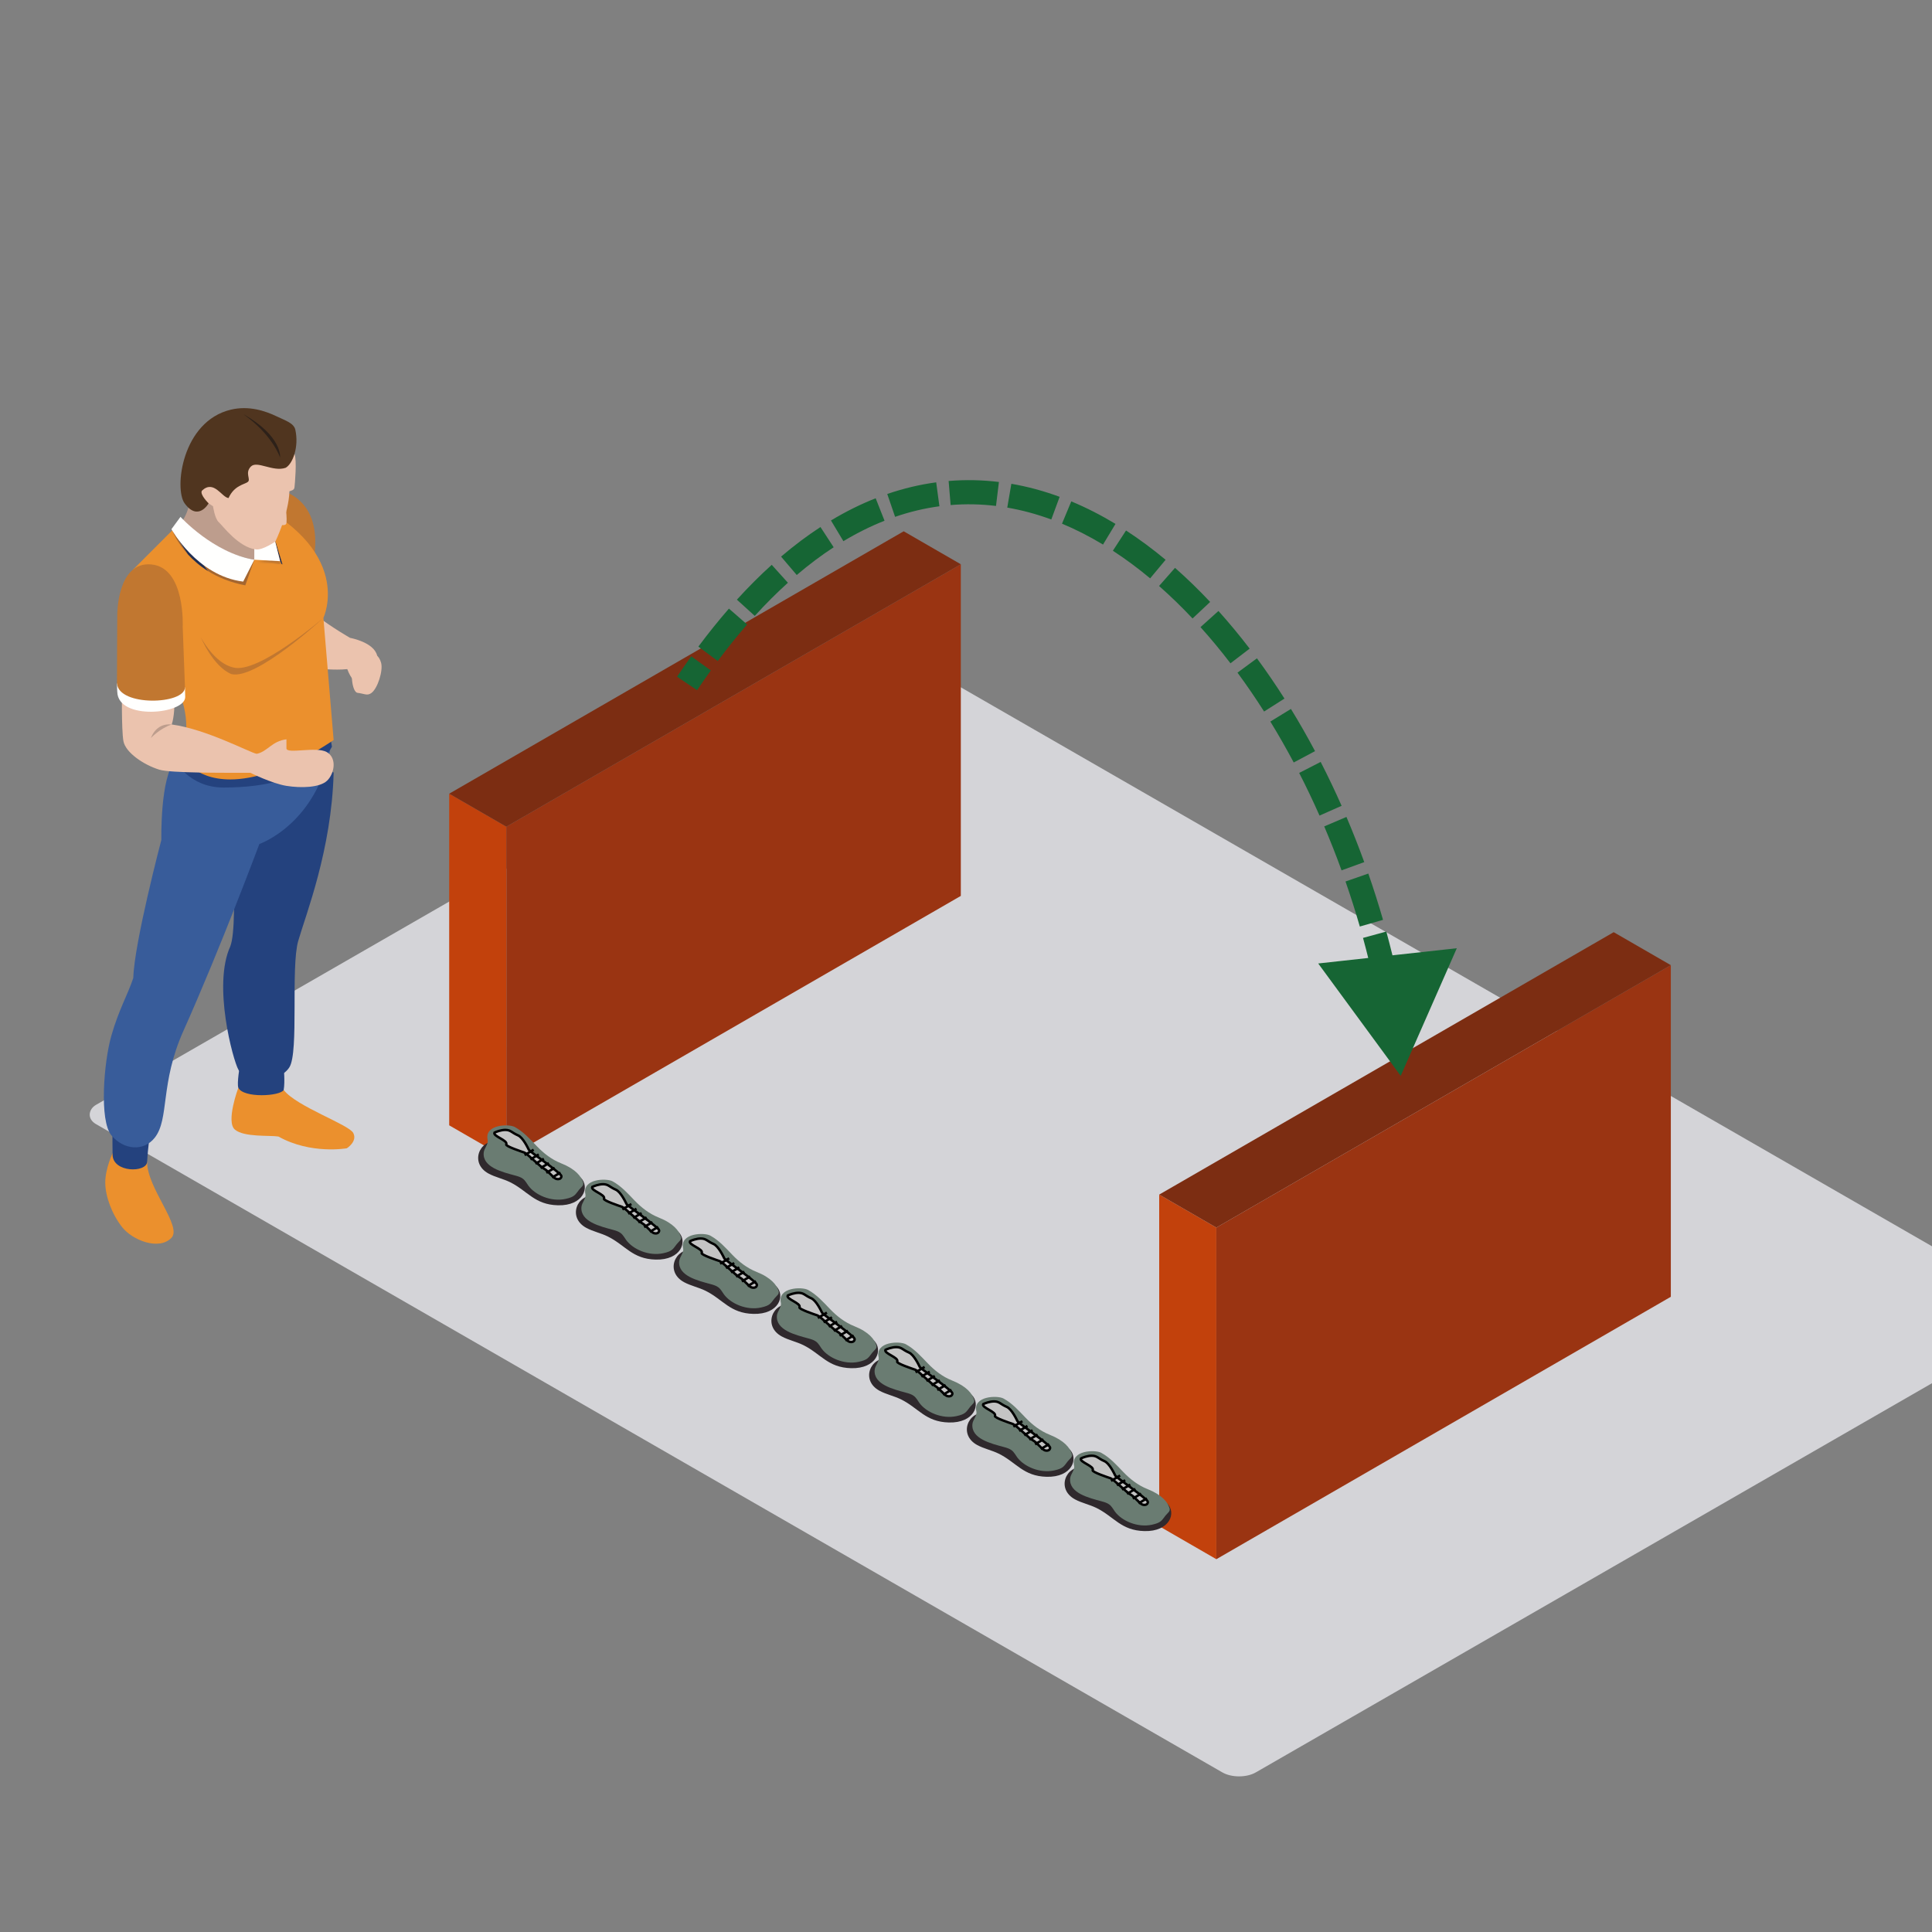 <svg width="800" height="800" viewBox="0 0 800 800" fill="none" xmlns="http://www.w3.org/2000/svg">
<rect x="0" y="0" width="800" height="800" fill="#808080" stroke="none"/>
<g clip-path="url(#clip0_7618_12210)">
<rect width="553.928" height="387.749" rx="8" transform="matrix(0.867 0.499 -0.867 0.499 369 268)" fill="#D4D4D8"/>
<rect width="27.32" height="137.32" transform="matrix(0.866 0.5 3.18351e-05 1 480 494.652)" fill="#C2410C"/>
<rect width="217.32" height="137.32" transform="matrix(0.866 -0.5 -3.18351e-05 1 503.66 508.312)" fill="#9A3412"/>
<rect width="217.32" height="27.32" transform="matrix(0.866 -0.5 0.866 0.5 480 494.654)" fill="#7C2D12"/>
<rect width="27.32" height="137.32" transform="matrix(0.866 0.5 3.18351e-05 1 186 328.652)" fill="#C2410C"/>
<rect width="217.32" height="137.32" transform="matrix(0.866 -0.5 -3.18351e-05 1 209.66 342.312)" fill="#9A3412"/>
<rect width="217.32" height="27.32" transform="matrix(0.866 -0.5 0.866 0.5 186 328.654)" fill="#7C2D12"/>
<path fill-rule="evenodd" clip-rule="evenodd" d="M118.688 203.8C136.7 211.83 128.845 236.083 128.845 236.083L109.669 221.8L111.131 206.597C111.131 206.597 115.459 202.706 118.688 203.8Z" fill="#C17730"/>
<path fill-rule="evenodd" clip-rule="evenodd" d="M144.95 264.126C144.95 264.126 137.311 259.743 131.429 255.181C123.79 255.848 131.251 276.838 131.251 276.838C131.251 276.838 138.642 277.618 143.809 277.071C145.19 281.082 147.859 283.27 147.859 283.27L154.89 280.357C154.89 280.357 156.801 274.573 156.182 271.531C154.89 265.879 144.95 264.126 144.95 264.126Z" fill="#EBC3AE"/>
<path fill-rule="evenodd" clip-rule="evenodd" d="M78.383 206.993C78.565 212.102 74.388 217.459 74.388 217.459L84.444 231.769L98.746 239.555L110.643 234.57L111.97 221.8L100.932 205.503L83.117 202.167C83.117 202.167 78.205 201.884 78.383 206.993Z" fill="#BD9D8D"/>
<path fill-rule="evenodd" clip-rule="evenodd" d="M117.462 451.332C122.761 458.206 144.467 465.623 146.284 469.149C148.102 472.676 143.616 475.476 143.616 475.476C143.616 475.476 128.702 478.149 115.281 470.608C111.618 470.038 101.121 470.973 97.269 467.749C93.42 464.525 98.688 450.425 98.688 450.425C98.688 450.425 112.152 444.462 117.462 451.332Z" fill="#EB902D"/>
<path fill-rule="evenodd" clip-rule="evenodd" d="M99.361 440.936C99.361 440.936 98.023 448.597 98.688 450.424C100.815 454.804 116.031 453.946 117.462 451.332C118.089 447.976 117.462 441.847 117.462 441.847L99.361 440.936Z" fill="#24427E"/>
<path fill-rule="evenodd" clip-rule="evenodd" d="M138.151 320.002C137.311 351.92 126.64 378.675 123.488 389.618C120.34 400.565 123.813 435.587 119.845 441.91C115.876 448.233 102.39 449.451 98.688 442.884C96.526 439.043 87.983 407.92 95.362 391.864C99.241 381.833 94.631 328.509 94.631 328.509C94.631 328.509 137.048 317.023 138.151 320.002Z" fill="#24427E"/>
<path fill-rule="evenodd" clip-rule="evenodd" d="M60.924 481.07C60.804 491.893 75.602 507.829 70.988 512.565C65.774 517.915 54.867 513.539 50.616 508.186C46.377 502.836 43.604 495.419 43.589 489.701C43.565 483.983 46.605 477.536 46.605 477.536C46.605 477.536 60.2 478.029 60.924 481.07Z" fill="#EB902D"/>
<path fill-rule="evenodd" clip-rule="evenodd" d="M46.617 466.232C46.617 466.232 46.497 470.67 46.617 478.149C46.737 485.628 60.684 485.69 60.924 481.07C61.229 475.228 62.378 467.206 62.378 467.206L46.617 466.232Z" fill="#24427E"/>
<path fill-rule="evenodd" clip-rule="evenodd" d="M72.558 315.052C66.257 321.763 66.814 347.788 66.814 347.788C66.814 347.788 55.59 390.351 55.192 404.941C52.833 412.059 49.29 417.831 46.134 428.778C42.978 439.721 41.044 464.04 46.134 470.123C51.227 476.201 59.466 476.931 64.076 471.096C70.218 463.311 66.184 448.675 75.962 426.831C91.483 392.159 107.391 349.487 107.391 349.487C107.391 349.487 131.49 341.217 137.068 308.624C130.036 311.545 77.226 311.006 72.558 315.052Z" fill="#385C9A"/>
<path fill-rule="evenodd" clip-rule="evenodd" d="M76.689 307.798L72.558 315.052C72.558 315.052 78.313 326.096 92.569 326.1C129.676 326.112 137.45 309.183 137.45 309.183L136.217 301.94L76.689 307.798Z" fill="#24427E"/>
<path fill-rule="evenodd" clip-rule="evenodd" d="M133.912 255.848L138.151 306.421C138.151 306.421 115.122 322.749 95.358 322.749C79.477 322.749 75.037 312.453 75.037 312.453C75.037 312.453 78.92 304.338 76.163 292.728C73.401 281.109 55.192 235.769 55.192 235.769L74.736 216.207C74.736 216.207 94.028 233.717 105.302 231.77C108.214 230.796 100.208 208.305 100.208 205.504C147.677 227.15 133.912 255.848 133.912 255.848Z" fill="#EB902D"/>
<path fill-rule="evenodd" clip-rule="evenodd" d="M83.117 263.812C83.117 263.812 88.694 274.697 96.673 276.4C106.996 279.134 133.911 255.848 133.911 255.848C133.911 255.848 106.153 281.633 95.841 279.134C88.207 276.039 83.117 263.812 83.117 263.812Z" fill="#C17730"/>
<mask id="mask0_7618_12210" style="mask-type:alpha" maskUnits="userSpaceOnUse" x="105" y="231" width="12" height="3">
<path d="M116.658 233.612L105.302 231.77L115.989 232.379L115.961 232.27C116.201 232.716 116.433 233.166 116.658 233.612Z" fill="white"/>
</mask>
<g mask="url(#mask0_7618_12210)">
<path fill-rule="evenodd" clip-rule="evenodd" d="M105.302 233.612H116.658V231.77H105.302V233.612Z" fill="#A46630"/>
</g>
<path fill-rule="evenodd" clip-rule="evenodd" d="M116.963 233.662L116.658 233.612C116.433 233.166 116.201 232.716 115.961 232.27L113.958 224.282C114.004 224.247 114.031 224.232 114.031 224.232C114.031 224.232 114.043 224.205 114.066 224.154L116.963 233.662Z" fill="#212E51"/>
<path fill-rule="evenodd" clip-rule="evenodd" d="M105.302 231.77L115.989 232.379L112.573 218.759L105.302 219.484V231.77Z" fill="#FFFFFE"/>
<path fill-rule="evenodd" clip-rule="evenodd" d="M121.941 187.961C123.005 190.545 122.092 200.514 121.941 201.791C121.79 203.067 120.657 203.067 119.845 203.435C119.574 212.831 114.031 224.232 114.031 224.232C114.031 224.232 108.822 227.839 106.029 227.514C98.746 226.664 92.206 217.664 90.57 216.206C88.934 214.743 88.207 209.638 88.207 209.638L86.385 208.42C82.386 210.185 81.844 208.544 81.844 208.544V199.971L85.112 187.961L98.688 178.081L115.988 176.801C115.988 176.801 120.881 185.37 121.941 187.961Z" fill="#EBC3AE"/>
<path fill-rule="evenodd" clip-rule="evenodd" d="M118.034 207.451C118.034 207.451 119.121 215.66 118.487 216.932C117.849 218.208 113.211 216.753 113.211 216.753L118.034 207.451Z" fill="#EBC3AE"/>
<path fill-rule="evenodd" clip-rule="evenodd" d="M86.385 208.421C86.385 208.421 82.629 204.774 83.6 203.195C88.566 198.447 91.846 205.989 94.631 206.233C97.056 200.88 101.303 200.639 102.637 199.541C103.968 198.447 101.303 195.895 103.848 193.218C106.393 190.545 112.941 195.534 118.278 193.707C121.307 192.004 123.852 184.831 122.274 177.895C121.666 175.226 118.201 174.152 114.882 172.55C109.58 169.99 102.904 167.91 95.598 169.629C75.242 174.493 72.078 202.462 76.445 208.421C82.084 216.117 86.385 208.421 86.385 208.421Z" fill="#50351F"/>
<path fill-rule="evenodd" clip-rule="evenodd" d="M100.696 171.456C117.06 180.696 115.973 189.452 115.973 189.452C115.973 189.452 112.941 180.091 100.696 171.456Z" fill="#2D2119"/>
<path fill-rule="evenodd" clip-rule="evenodd" d="M71.986 288.848C72.477 290.911 72.152 296.971 71.108 299.989C85.414 301.936 103.109 311.46 106.277 312.154C109.189 314.342 105.724 320.029 103.662 319.998C92.976 319.998 70.647 320.133 66.018 318.721C59.528 316.743 51.951 311.607 51.104 306.863C50.253 302.122 50.5 284.794 50.5 284.794C50.5 284.794 71.506 286.78 71.986 288.848Z" fill="#EBC3AE"/>
<path fill-rule="evenodd" clip-rule="evenodd" d="M48.439 282.975C48.462 284.584 48.497 285.822 48.559 286.493C48.922 298.472 76.689 295.737 76.689 288.623C76.689 287.924 76.654 286.485 76.592 284.596L48.439 282.975Z" fill="#FFFFFE"/>
<path fill-rule="evenodd" clip-rule="evenodd" d="M76.592 284.597C76.534 282.704 75.656 259.622 75.656 259.622C75.656 259.622 76.867 234.993 62.626 233.717C48.373 232.441 48.559 254.634 48.559 254.634C48.559 254.634 48.408 281.617 48.439 282.975C49.104 292.638 76.565 291.816 76.592 284.597Z" fill="#C17730"/>
<path fill-rule="evenodd" clip-rule="evenodd" d="M71.108 299.989C66.106 301.665 62.513 305.587 62.513 305.587C62.513 305.587 64.378 299.295 71.108 299.989Z" fill="#BD9D8D"/>
<path fill-rule="evenodd" clip-rule="evenodd" d="M103.662 319.998C103.662 319.998 112.581 324.436 118.611 325.41C124.637 326.383 132.38 326.154 135.408 323.299C138.445 320.44 139.678 313.915 135.312 311.425C130.945 308.931 118.611 312.422 118.611 309.866C118.611 308.407 118.611 307.115 118.611 306.138C112.573 306.863 110.759 311.243 106.277 312.154C105.418 312.701 103.662 319.998 103.662 319.998Z" fill="#EBC3AE"/>
<mask id="mask1_7618_12210" style="mask-type:alpha" maskUnits="userSpaceOnUse" x="73" y="215" width="3" height="3">
<path d="M73.397 217.545C73.366 217.487 73.347 217.459 73.347 217.459L73.339 217.467L74.735 215.566C74.735 215.566 74.933 215.764 75.316 216.117C75.227 216.253 75.145 216.381 75.064 216.501C74.847 216.307 74.735 216.206 74.735 216.206L73.397 217.545Z" fill="white"/>
</mask>
<g mask="url(#mask1_7618_12210)">
<path fill-rule="evenodd" clip-rule="evenodd" d="M73.339 217.545H75.316V215.566H73.339V217.545Z" fill="#246A7A"/>
</g>
<path fill-rule="evenodd" clip-rule="evenodd" d="M103.457 231.921C92.976 231.921 77.513 218.658 75.064 216.501C75.145 216.381 75.227 216.253 75.316 216.117C78.069 218.662 90.322 229.299 105.302 231.77C104.71 231.871 104.091 231.921 103.457 231.921Z" fill="#816C61"/>
<path fill-rule="evenodd" clip-rule="evenodd" d="M101.574 242.384C95.304 241.185 90.234 239.017 86.172 236.487C78.553 226.433 73.916 218.445 73.397 217.545L74.736 216.207C74.736 216.207 74.848 216.308 75.064 216.502C77.513 218.659 92.976 231.922 103.457 231.922C104.092 231.922 104.71 231.871 105.302 231.77L101.574 242.384ZM77.837 229.579C73.188 224.509 71.494 219.985 71.494 219.985L71.661 219.76C72.241 220.808 74.322 224.477 77.837 229.579Z" fill="#A46630"/>
<path fill-rule="evenodd" clip-rule="evenodd" d="M86.172 236.487C82.695 234.323 79.957 231.894 77.837 229.579C74.322 224.477 72.241 220.808 71.661 219.76L73.339 217.468L73.347 217.46C73.347 217.46 73.366 217.487 73.397 217.545C73.915 218.445 78.553 226.433 86.172 236.487Z" fill="#212E51"/>
<path fill-rule="evenodd" clip-rule="evenodd" d="M74.735 214.019C74.735 214.019 88.253 228.957 105.302 231.77L100.696 240.832C81.535 238.457 70.987 219.124 70.987 219.124L74.735 214.019Z" fill="#FFFFFE"/>
<path fill-rule="evenodd" clip-rule="evenodd" d="M149.978 277.85C150.504 278.064 150.941 277.885 151.235 277.668L151.166 277.835C151.166 277.835 150.701 278.436 149.874 278.106C149.054 277.765 149.135 277.009 149.135 277.009L149.209 276.838C149.263 277.199 149.452 277.633 149.978 277.85Z" fill="#94292A"/>
<path fill-rule="evenodd" clip-rule="evenodd" d="M154.248 272.73C154.248 272.73 148.416 271.571 146.586 275.399C144.795 279.147 145.994 286.664 148.04 286.889C150.767 287.196 151.989 288.228 153.73 286.998C156.383 285.128 158.68 277.727 157.814 274.484C157.006 271.443 155.049 270.76 155.049 270.76L154.248 272.73Z" fill="#EBC3AE"/>
<path d="M580 445.499L603.231 392.644L545.842 398.953L580 445.499ZM288.648 285.792C290.54 282.98 292.437 280.255 294.339 277.615L286.225 271.77C284.259 274.499 282.301 277.311 280.352 280.209L288.648 285.792ZM297.195 273.719C301.238 268.298 305.3 263.257 309.373 258.582L301.833 252.013C297.585 256.889 293.365 262.128 289.179 267.74L297.195 273.719ZM312.533 255.031C317.099 250.007 321.677 245.439 326.257 241.304L319.556 233.882C314.717 238.25 309.907 243.053 305.133 248.305L312.533 255.031ZM329.916 238.093C335.017 233.744 340.116 229.927 345.202 226.612L339.741 218.235C334.275 221.798 328.834 225.874 323.428 230.483L329.916 238.093ZM349.234 224.086C354.935 220.659 360.618 217.852 366.267 215.623L362.596 206.321C356.41 208.762 350.233 211.818 344.082 215.515L349.234 224.086ZM370.64 214.009C376.797 211.895 382.92 210.454 388.992 209.636L387.657 199.726C380.923 200.633 374.16 202.227 367.392 204.551L370.64 214.009ZM393.636 209.131C399.948 208.606 406.216 208.745 412.424 209.5L413.632 199.573C406.765 198.738 399.814 198.582 392.807 199.165L393.636 209.131ZM417.087 210.184C423.226 211.239 429.311 212.894 435.321 215.106L438.775 205.722C432.227 203.311 425.554 201.493 418.781 200.329L417.087 210.184ZM439.754 216.844C445.494 219.233 451.162 222.129 456.736 225.494L461.905 216.934C455.937 213.33 449.827 210.205 443.596 207.612L439.754 216.844ZM460.816 228.052C466.059 231.461 471.209 235.282 476.25 239.482L482.652 231.8C477.33 227.365 471.862 223.307 466.267 219.668L460.816 228.052ZM479.945 242.646C484.679 246.809 489.306 251.303 493.811 256.099L501.099 249.252C496.39 244.239 491.535 239.522 486.549 235.137L479.945 242.646ZM497.099 259.676C501.359 264.412 505.502 269.415 509.513 274.658L517.455 268.582C513.291 263.139 508.98 257.931 504.534 252.989L497.099 259.676ZM512.42 278.532C516.221 283.692 519.895 289.066 523.431 294.629L531.871 289.265C528.216 283.516 524.413 277.953 520.472 272.601L512.42 278.532ZM526.023 298.782C529.386 304.267 532.616 309.923 535.7 315.725L544.53 311.031C541.352 305.053 538.021 299.219 534.549 293.555L526.023 298.782ZM537.962 320.057C540.916 325.816 543.728 331.71 546.387 337.717L555.531 333.668C552.796 327.49 549.902 321.425 546.86 315.494L537.962 320.057ZM548.333 342.196C550.879 348.166 553.273 354.24 555.508 360.395L564.907 356.982C562.611 350.657 560.15 344.413 557.533 338.274L548.333 342.196ZM557.147 365.007C559.286 371.157 561.264 377.381 563.072 383.658L572.682 380.89C570.823 374.438 568.79 368.042 566.592 361.722L557.147 365.007ZM564.395 388.367C566.116 394.662 567.665 401.005 569.034 407.373L578.81 405.272C577.403 398.722 575.81 392.2 574.04 385.73L564.395 388.367ZM570.026 412.157C571.31 418.567 572.408 424.996 573.311 431.424L583.214 430.032C582.283 423.409 581.152 416.789 579.832 410.194L570.026 412.157Z" fill="#166534"/>
<path fill-rule="evenodd" clip-rule="evenodd" d="M202.331 485.964C205.09 487.448 208.357 488.114 211.183 489.506C218.509 493.122 221.309 498.84 231.03 499.085C241.566 499.353 244.44 491.506 240.431 487.601C239.697 486.886 208.458 472.849 205.938 472.581C198.44 471.782 194.381 481.693 202.331 485.964Z" fill="#2F292D"/>
<path fill-rule="evenodd" clip-rule="evenodd" d="M200.286 477.296C199.754 483.359 208.007 485.316 213.376 486.774C214.491 487.076 215.629 487.419 216.505 488.079C217.553 488.872 218.105 490.022 218.846 491.033C221.622 494.811 228.167 497.756 234.183 496.442C238.063 495.598 238.205 494.635 239.768 492.67C240.724 491.463 241.863 490.944 241.448 489.589C240.714 487.177 238.403 484.099 232.3 481.679C228.338 480.105 225.088 477.517 222.309 474.636C219.53 471.754 216.852 468.688 213.174 466.673C210.641 465.29 200.512 465.584 201.92 471.964C202.321 473.783 200.448 475.44 200.286 477.296Z" fill="#6A7C72"/>
<path d="M209.617 473.87C210.455 472.194 203.996 470.497 204.745 468.998C205.495 468.624 207.444 467.874 209.242 467.874C211.491 467.874 211.866 468.998 214.489 470.122C216.588 471.022 218.611 475.369 218.986 476.118C219.361 476.868 232.477 485.862 232.477 486.986C232.477 488.11 231.353 488.485 230.228 488.11C229.104 487.736 226.856 484.738 225.357 483.988C223.858 483.239 218.236 477.617 217.112 477.243L217.112 477.243C215.988 476.868 209.242 474.619 209.617 473.87Z" fill="#C4C4C4" stroke="black"/>
<line y1="-0.5" x2="4.37" y2="-0.5" transform="matrix(0.857 -0.514 0.514 0.857 217.487 478.741)" stroke="black"/>
<line y1="-0.5" x2="4.036" y2="-0.5" transform="matrix(0.857 -0.515 0.515 0.857 219.88 480.53)" stroke="black"/>
<line y1="-0.5" x2="4.036" y2="-0.5" transform="matrix(0.857 -0.515 0.515 0.857 221.984 482.32)" stroke="black"/>
<line y1="-0.5" x2="4.036" y2="-0.5" transform="matrix(0.857 -0.515 0.515 0.857 224.088 484.109)" stroke="black"/>
<line y1="-0.5" x2="4.036" y2="-0.5" transform="matrix(0.857 -0.515 0.515 0.857 226.481 486.067)" stroke="black"/>
<line y1="-0.5" x2="4.036" y2="-0.5" transform="matrix(0.857 -0.515 0.515 0.857 228.874 488.025)" stroke="black"/>
<path fill-rule="evenodd" clip-rule="evenodd" d="M242.804 508.448C245.562 509.932 248.83 510.598 251.656 511.99C258.982 515.607 261.781 521.324 271.503 521.569C282.039 521.837 284.912 513.99 280.904 510.085C280.17 509.37 248.931 495.333 246.411 495.065C238.913 494.267 234.854 504.177 242.804 508.448Z" fill="#2F292D"/>
<path fill-rule="evenodd" clip-rule="evenodd" d="M240.759 499.78C240.227 505.843 248.479 507.8 253.849 509.258C254.964 509.561 256.102 509.904 256.978 510.564C258.025 511.356 258.578 512.506 259.319 513.518C262.095 517.296 268.639 520.241 274.655 518.927C278.536 518.082 278.677 517.12 280.24 515.154C281.197 513.947 282.335 513.428 281.921 512.074C281.187 509.662 278.876 506.584 272.772 504.163C268.811 502.59 265.561 500.002 262.782 497.12C260.003 494.238 257.325 491.172 253.646 489.158C251.113 487.774 240.985 488.068 242.393 494.449C242.793 496.267 240.921 497.924 240.759 499.78Z" fill="#6A7C72"/>
<path d="M250.09 496.354C250.928 494.678 244.469 492.982 245.218 491.483C245.968 491.108 247.916 490.358 249.715 490.358C251.964 490.358 252.338 491.483 254.962 492.607C257.06 493.506 259.084 497.853 259.459 498.603C259.833 499.352 272.949 508.346 272.949 509.47C272.949 510.595 271.825 510.969 270.701 510.595C269.577 510.22 267.328 507.222 265.829 506.472C264.33 505.723 258.709 500.102 257.585 499.727L257.585 499.727C256.46 499.352 249.715 497.104 250.09 496.354Z" fill="#C4C4C4" stroke="black"/>
<line y1="-0.5" x2="4.37" y2="-0.5" transform="matrix(0.857 -0.514 0.514 0.857 257.959 501.226)" stroke="black"/>
<line y1="-0.5" x2="4.036" y2="-0.5" transform="matrix(0.857 -0.515 0.515 0.857 260.352 503.015)" stroke="black"/>
<line y1="-0.5" x2="4.036" y2="-0.5" transform="matrix(0.857 -0.515 0.515 0.857 262.457 504.805)" stroke="black"/>
<line y1="-0.5" x2="4.036" y2="-0.5" transform="matrix(0.857 -0.515 0.515 0.857 264.561 506.594)" stroke="black"/>
<line y1="-0.5" x2="4.036" y2="-0.5" transform="matrix(0.857 -0.515 0.515 0.857 266.954 508.552)" stroke="black"/>
<line y1="-0.5" x2="4.036" y2="-0.5" transform="matrix(0.857 -0.515 0.515 0.857 269.346 510.51)" stroke="black"/>
<path fill-rule="evenodd" clip-rule="evenodd" d="M283.276 530.934C286.035 532.418 289.303 533.083 292.129 534.475C299.455 538.092 302.254 543.809 311.975 544.054C322.512 544.322 325.385 536.475 321.377 532.57C320.642 531.856 289.404 517.818 286.884 517.55C279.386 516.752 275.327 526.663 283.276 530.934Z" fill="#2F292D"/>
<path fill-rule="evenodd" clip-rule="evenodd" d="M281.232 522.265C280.7 528.329 288.952 530.285 294.321 531.744C295.436 532.046 296.575 532.389 297.451 533.049C298.498 533.841 299.051 534.991 299.792 536.003C302.567 539.781 309.112 542.726 315.128 541.412C319.009 540.568 319.15 539.605 320.713 537.64C321.67 536.432 322.808 535.914 322.394 534.559C321.66 532.147 319.349 529.069 313.245 526.648C309.284 525.075 306.034 522.487 303.255 519.605C300.476 516.724 297.798 513.657 294.119 511.643C291.586 510.26 281.457 510.554 282.865 516.934C283.266 518.752 281.393 520.409 281.232 522.265Z" fill="#6A7C72"/>
<path d="M290.563 518.84C291.401 517.164 284.942 515.467 285.691 513.968C286.441 513.593 288.389 512.844 290.188 512.844C292.437 512.844 292.811 513.968 295.434 515.092C297.533 515.992 299.557 520.339 299.931 521.088C300.306 521.838 313.422 530.832 313.422 531.956C313.422 533.08 312.298 533.455 311.174 533.08C310.05 532.705 307.801 529.707 306.302 528.958C304.803 528.208 299.182 522.587 298.058 522.212C296.933 521.838 290.188 519.589 290.563 518.84Z" fill="#C4C4C4" stroke="black"/>
<line y1="-0.5" x2="4.37" y2="-0.5" transform="matrix(0.857 -0.514 0.514 0.857 298.433 523.711)" stroke="black"/>
<line y1="-0.5" x2="4.036" y2="-0.5" transform="matrix(0.857 -0.515 0.515 0.857 300.825 525.5)" stroke="black"/>
<line y1="-0.5" x2="4.036" y2="-0.5" transform="matrix(0.857 -0.515 0.515 0.857 302.929 527.29)" stroke="black"/>
<line y1="-0.5" x2="4.036" y2="-0.5" transform="matrix(0.857 -0.515 0.515 0.857 305.034 529.079)" stroke="black"/>
<line y1="-0.5" x2="4.036" y2="-0.5" transform="matrix(0.857 -0.515 0.515 0.857 307.426 531.037)" stroke="black"/>
<line y1="-0.5" x2="4.036" y2="-0.5" transform="matrix(0.857 -0.515 0.515 0.857 309.819 532.995)" stroke="black"/>
<path fill-rule="evenodd" clip-rule="evenodd" d="M323.749 553.418C326.508 554.902 329.775 555.568 332.602 556.96C339.928 560.576 342.727 566.294 352.448 566.539C362.985 566.807 365.858 558.96 361.85 555.055C361.115 554.34 329.877 540.303 327.357 540.035C319.859 539.237 315.8 549.147 323.749 553.418Z" fill="#2F292D"/>
<path fill-rule="evenodd" clip-rule="evenodd" d="M321.705 544.75C321.172 550.813 329.425 552.77 334.794 554.228C335.909 554.53 337.048 554.873 337.924 555.533C338.971 556.326 339.524 557.476 340.265 558.487C343.04 562.265 349.585 565.211 355.601 563.896C359.482 563.052 359.623 562.09 361.186 560.124C362.143 558.917 363.281 558.398 362.867 557.043C362.133 554.631 359.822 551.554 353.718 549.133C349.757 547.559 346.506 544.972 343.727 542.09C340.949 539.208 338.271 536.142 334.592 534.127C332.059 532.744 321.93 533.038 323.338 539.418C323.739 541.237 321.866 542.894 321.705 544.75Z" fill="#6A7C72"/>
<path d="M331.035 541.324C331.873 539.648 325.414 537.951 326.164 536.452C326.913 536.078 328.862 535.328 330.661 535.328C332.909 535.328 333.284 536.452 335.907 537.577C338.006 538.476 340.029 542.823 340.404 543.573C340.779 544.322 353.895 553.316 353.895 554.44C353.895 555.564 352.771 555.939 351.647 555.564C350.522 555.19 348.274 552.192 346.775 551.442C345.276 550.693 339.655 545.072 338.53 544.697L338.53 544.697C337.406 544.322 330.661 542.074 331.035 541.324Z" fill="#C4C4C4" stroke="black"/>
<line y1="-0.5" x2="4.37" y2="-0.5" transform="matrix(0.857 -0.514 0.514 0.857 338.905 546.195)" stroke="black"/>
<line y1="-0.5" x2="4.036" y2="-0.5" transform="matrix(0.857 -0.515 0.515 0.857 341.298 547.984)" stroke="black"/>
<line y1="-0.5" x2="4.036" y2="-0.5" transform="matrix(0.857 -0.515 0.515 0.857 343.402 549.774)" stroke="black"/>
<line y1="-0.5" x2="4.036" y2="-0.5" transform="matrix(0.857 -0.515 0.515 0.857 345.507 551.563)" stroke="black"/>
<line y1="-0.5" x2="4.036" y2="-0.5" transform="matrix(0.857 -0.515 0.515 0.857 347.899 553.521)" stroke="black"/>
<line y1="-0.5" x2="4.036" y2="-0.5" transform="matrix(0.857 -0.515 0.515 0.857 350.292 555.479)" stroke="black"/>
<path fill-rule="evenodd" clip-rule="evenodd" d="M364.222 575.902C366.981 577.386 370.248 578.052 373.074 579.444C380.401 583.061 383.2 588.778 392.921 589.023C403.457 589.291 406.331 581.444 402.322 577.539C401.588 576.824 370.349 562.787 367.83 562.519C360.331 561.721 356.273 571.631 364.222 575.902Z" fill="#2F292D"/>
<path fill-rule="evenodd" clip-rule="evenodd" d="M362.177 567.234C361.645 573.297 369.898 575.254 375.267 576.712C376.382 577.015 377.521 577.358 378.396 578.018C379.444 578.81 379.996 579.96 380.737 580.972C383.513 584.75 390.058 587.695 396.074 586.381C399.954 585.536 400.096 584.574 401.659 582.608C402.615 581.401 403.754 580.882 403.34 579.528C402.605 577.116 400.294 574.038 394.191 571.617C390.23 570.044 386.979 567.456 384.2 564.574C381.421 561.692 378.743 558.626 375.065 556.612C372.532 555.228 362.403 555.522 363.811 561.903C364.212 563.721 362.339 565.378 362.177 567.234Z" fill="#6A7C72"/>
<path d="M371.508 563.808C372.346 562.133 365.887 560.436 366.636 558.937C367.386 558.562 369.335 557.812 371.133 557.812C373.382 557.812 373.757 558.937 376.38 560.061C378.478 560.96 380.502 565.307 380.877 566.057C381.252 566.806 394.368 575.8 394.368 576.925C394.368 578.049 393.243 578.424 392.119 578.049C390.995 577.674 388.746 574.676 387.247 573.927C385.748 573.177 380.127 567.556 379.003 567.181L379.003 567.181C377.879 566.806 371.133 564.558 371.508 563.808Z" fill="#C4C4C4" stroke="black"/>
<line y1="-0.5" x2="4.37" y2="-0.5" transform="matrix(0.857 -0.514 0.514 0.857 379.378 568.68)" stroke="black"/>
<line y1="-0.5" x2="4.036" y2="-0.5" transform="matrix(0.857 -0.515 0.515 0.857 381.771 570.469)" stroke="black"/>
<line y1="-0.5" x2="4.036" y2="-0.5" transform="matrix(0.857 -0.515 0.515 0.857 383.875 572.259)" stroke="black"/>
<line y1="-0.5" x2="4.036" y2="-0.5" transform="matrix(0.857 -0.515 0.515 0.857 385.979 574.048)" stroke="black"/>
<line y1="-0.5" x2="4.036" y2="-0.5" transform="matrix(0.857 -0.515 0.515 0.857 388.372 576.006)" stroke="black"/>
<line y1="-0.5" x2="4.036" y2="-0.5" transform="matrix(0.857 -0.515 0.515 0.857 390.765 577.964)" stroke="black"/>
<path fill-rule="evenodd" clip-rule="evenodd" d="M404.695 598.388C407.453 599.872 410.721 600.537 413.547 601.929C420.873 605.546 423.672 611.264 433.394 611.509C443.93 611.777 446.803 603.929 442.795 600.025C442.061 599.31 410.822 585.273 408.302 585.004C400.804 584.206 396.745 594.117 404.695 598.388Z" fill="#2F292D"/>
<path fill-rule="evenodd" clip-rule="evenodd" d="M402.65 589.719C402.118 595.783 410.37 597.739 415.74 599.198C416.855 599.5 417.993 599.843 418.869 600.503C419.917 601.296 420.469 602.445 421.21 603.457C423.986 607.235 430.53 610.18 436.546 608.866C440.427 608.022 440.568 607.059 442.131 605.094C443.088 603.886 444.226 603.368 443.812 602.013C443.078 599.601 440.767 596.523 434.664 594.103C430.702 592.529 427.452 589.941 424.673 587.059C421.894 584.178 419.216 581.111 415.538 579.097C413.005 577.714 402.876 578.008 404.284 584.388C404.685 586.206 402.812 587.863 402.65 589.719Z" fill="#6A7C72"/>
<path d="M411.981 586.294C412.819 584.618 406.36 582.921 407.109 581.422C407.859 581.047 409.807 580.298 411.606 580.298C413.854 580.298 414.229 581.422 416.852 582.546C418.951 583.446 420.975 587.793 421.349 588.542C421.724 589.292 434.84 598.286 434.84 599.41C434.84 600.534 433.716 600.909 432.592 600.534C431.468 600.159 429.219 597.161 427.72 596.412C426.221 595.662 420.6 590.041 419.476 589.666L419.476 589.666C418.351 589.292 411.606 587.043 411.981 586.294Z" fill="#C4C4C4" stroke="black"/>
<line y1="-0.5" x2="4.37" y2="-0.5" transform="matrix(0.857 -0.514 0.514 0.857 419.851 591.165)" stroke="black"/>
<line y1="-0.5" x2="4.036" y2="-0.5" transform="matrix(0.857 -0.515 0.515 0.857 422.243 592.954)" stroke="black"/>
<line y1="-0.5" x2="4.036" y2="-0.5" transform="matrix(0.857 -0.515 0.515 0.857 424.348 594.744)" stroke="black"/>
<line y1="-0.5" x2="4.036" y2="-0.5" transform="matrix(0.857 -0.515 0.515 0.857 426.452 596.533)" stroke="black"/>
<line y1="-0.5" x2="4.036" y2="-0.5" transform="matrix(0.857 -0.515 0.515 0.857 428.845 598.491)" stroke="black"/>
<line y1="-0.5" x2="4.036" y2="-0.5" transform="matrix(0.857 -0.515 0.515 0.857 431.237 600.449)" stroke="black"/>
<path fill-rule="evenodd" clip-rule="evenodd" d="M445.167 620.872C447.926 622.356 451.193 623.022 454.02 624.414C461.346 628.03 464.145 633.748 473.866 633.993C484.403 634.261 487.276 626.414 483.268 622.509C482.533 621.794 451.294 607.757 448.775 607.489C441.277 606.691 437.218 616.601 445.167 620.872Z" fill="#2F292D"/>
<path fill-rule="evenodd" clip-rule="evenodd" d="M443.123 612.204C442.59 618.267 450.843 620.224 456.212 621.682C457.327 621.985 458.466 622.328 459.342 622.987C460.389 623.78 460.942 624.93 461.683 625.941C464.458 629.719 471.003 632.665 477.019 631.351C480.9 630.506 481.041 629.544 482.604 627.578C483.561 626.371 484.699 625.852 484.285 624.498C483.55 622.085 481.24 619.008 475.136 616.587C471.175 615.013 467.924 612.426 465.145 609.544C462.366 606.662 459.689 603.596 456.01 601.581C453.477 600.198 443.348 600.492 444.756 606.872C445.157 608.691 443.284 610.348 443.123 612.204Z" fill="#6A7C72"/>
<path d="M452.453 608.778C453.291 607.102 446.832 605.405 447.582 603.906C448.331 603.532 450.28 602.782 452.079 602.782C454.327 602.782 454.702 603.906 457.325 605.031C459.424 605.93 461.447 610.277 461.822 611.027C462.197 611.776 475.313 620.77 475.313 621.894C475.313 623.018 474.189 623.393 473.065 623.018C471.94 622.644 469.692 619.646 468.193 618.896C466.694 618.147 461.073 612.526 459.948 612.151L459.948 612.151C458.824 611.776 452.079 609.528 452.453 608.778Z" fill="#C4C4C4" stroke="black"/>
<line y1="-0.5" x2="4.37" y2="-0.5" transform="matrix(0.857 -0.514 0.514 0.857 460.323 613.649)" stroke="black"/>
<line y1="-0.5" x2="4.036" y2="-0.5" transform="matrix(0.857 -0.515 0.515 0.857 462.716 615.438)" stroke="black"/>
<line y1="-0.5" x2="4.036" y2="-0.5" transform="matrix(0.857 -0.515 0.515 0.857 464.82 617.229)" stroke="black"/>
<line y1="-0.5" x2="4.036" y2="-0.5" transform="matrix(0.857 -0.515 0.515 0.857 466.925 619.018)" stroke="black"/>
<line y1="-0.5" x2="4.036" y2="-0.5" transform="matrix(0.857 -0.515 0.515 0.857 469.317 620.976)" stroke="black"/>
<line y1="-0.5" x2="4.036" y2="-0.5" transform="matrix(0.857 -0.515 0.515 0.857 471.71 622.934)" stroke="black"/>
</g>
<defs>
<clipPath id="clip0_7618_12210">
<rect width="800" height="800" fill="white"/>
</clipPath>
</defs>
</svg>

